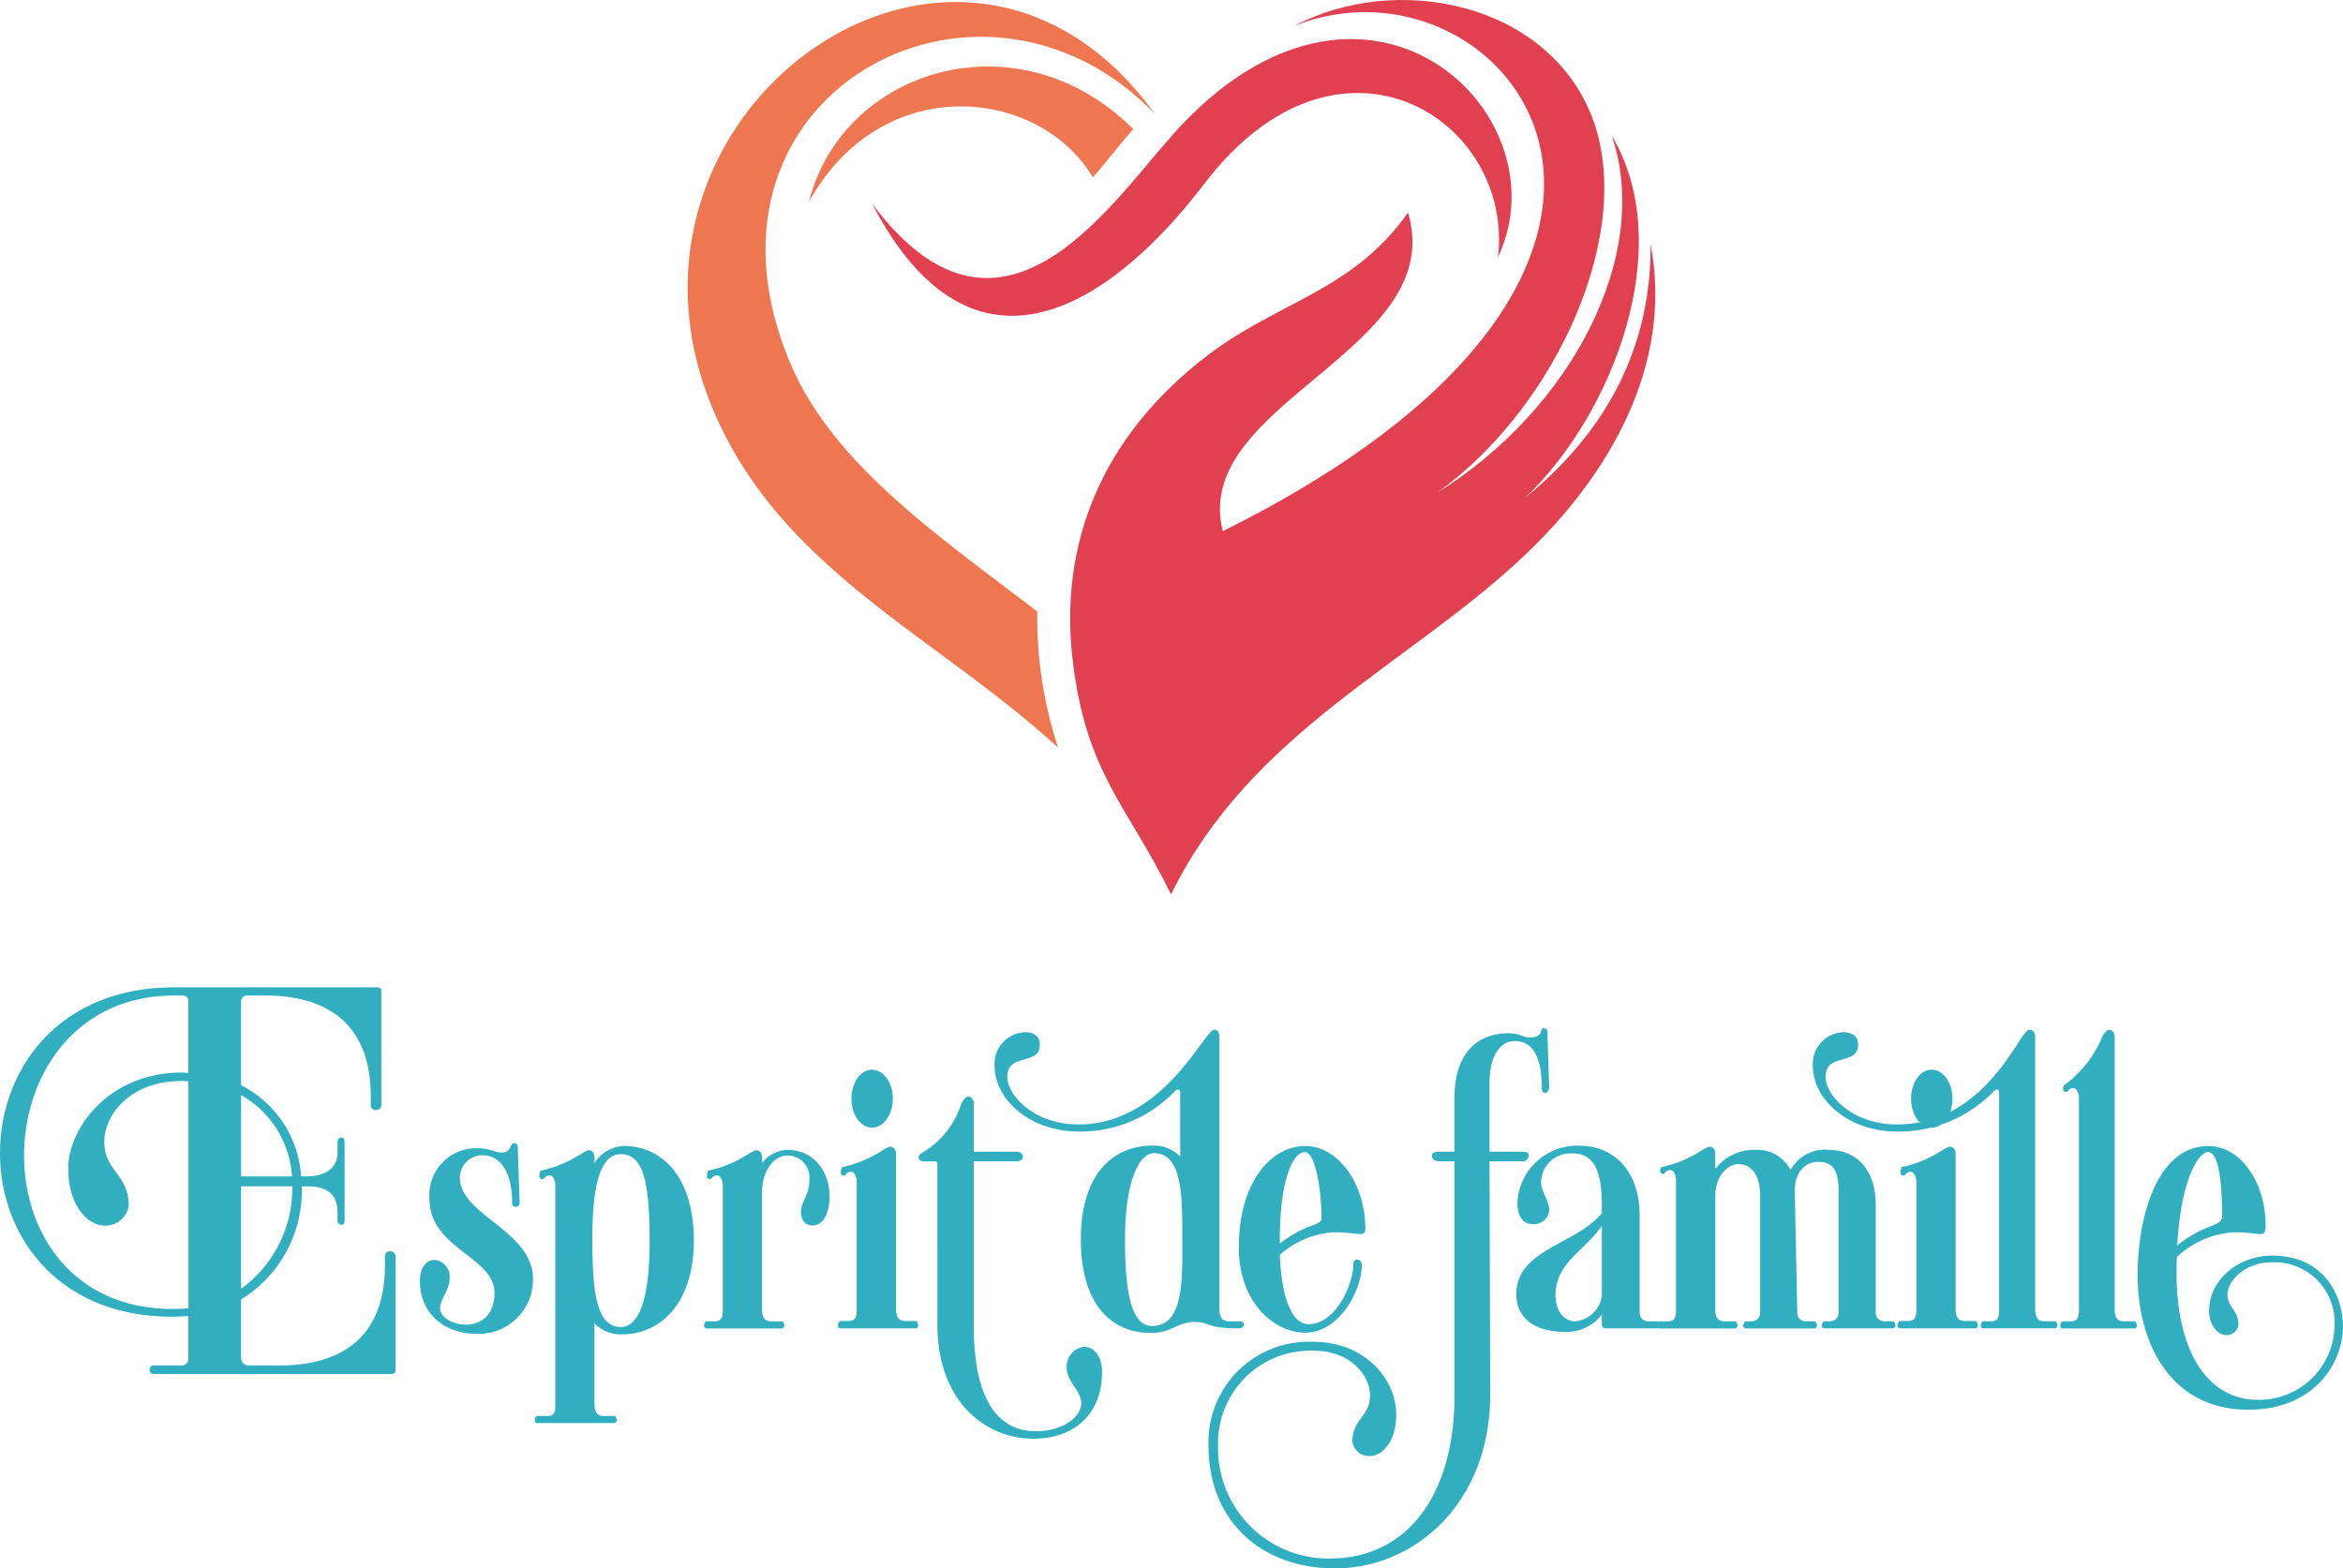<svg xmlns="http://www.w3.org/2000/svg" xmlns:xlink="http://www.w3.org/1999/xlink" width="212.265" height="142.083" viewBox="0 0 212.265 142.083"><defs><clipPath id="a"><rect width="212.265" height="142.083" fill="none"/></clipPath></defs><g clip-path="url(#a)"><g transform="translate(-140 -31)"><g transform="translate(140 31)" clip-path="url(#a)"><path d="M34.132,149.533c.257,0,.416.1.416.288v10.373a.443.443,0,0,1-.48.449.428.428,0,0,1-.48-.449v-.8c0-6.628-4.035-9.124-9.574-9.124h-1.6a.538.538,0,0,0-.577.575V158.4a9.977,9.977,0,0,1,5.444,8.261h.48c1.632,0,2.817-.7,2.817-2.146v-.961c0-.288.16-.416.352-.416s.289.16.289.416v7.108c0,.224-.065.385-.289.385a.363.363,0,0,1-.352-.385v-.7c0-1.761-1.025-2.4-2.722-2.4h-.513v.257a11.544,11.544,0,0,1-5.507,9.989v5.283a.688.688,0,0,0,.7.7H25.3c5.539,0,9.573-2.466,9.573-9.093v-.8a.428.428,0,0,1,.48-.449.444.444,0,0,1,.481.449v10.374c0,.192-.161.288-.416.288H13.9a.386.386,0,0,1,0-.769h2.466a.615.615,0,0,0,.7-.672v-3.81c-.48.032-.961.064-1.441.064C5.187,179.374,0,171.978,0,164.55c0-7.524,5.283-15.017,15.753-15.017Zm-17.066,7.749v-6.436c0-.383-.16-.575-.576-.575h-.7c-8.965,0-13.608,7.268-13.608,14.5,0,6.98,4.386,13.9,13.48,13.9.48,0,.961-.032,1.409-.063V158.05a4.336,4.336,0,0,0-.641-.032c-4.611,0-6.98,3.042-6.98,5.507,0,2.657,2.21,2.946,2.21,5.763a2.1,2.1,0,0,1-2.21,1.826c-1.345,0-3.266-1.6-3.266-5.187,0-3.554,3.587-8.676,10.343-8.676.16,0,.352.032.544.032m4.77,2.017v7.365h4.611a9.074,9.074,0,0,0-4.611-7.365m4.643,8.357v-.1H21.836v9.285a11.215,11.215,0,0,0,4.643-9.189" transform="translate(0 -60.088)" fill="#31afc1"/><path d="M72.467,173.49c0,.385.16,4.771.16,5,0,.255-.129.416-.352.416-.257,0-.32-.16-.32-.416,0-2.626-1.025-4.259-2.658-4.259a2.042,2.042,0,0,0-2.081,2.018c0,3.426,6.628,4.8,6.628,9.189a4.909,4.909,0,0,1-5.187,4.963c-2.561,0-5.059-1.6-5.059-4.8,0-1.28.641-1.889,1.345-1.889a1.525,1.525,0,0,1,1.345,1.7c0,1.025-.864,1.858-.864,2.658,0,.833,1.152,1.505,2.337,1.505,1.281,0,2.594-.768,2.594-2.881,0-3.266-5.892-4-5.892-8.517a4.253,4.253,0,0,1,4.483-4.578c.9,0,1.5.384,2.049.384.961,0,.672-.833,1.153-.833.257,0,.321.16.321.352" transform="translate(-25.556 -69.574)" fill="#31afc1"/><path d="M82.852,177.122c0-.513-.257-.9-.513-.9-.416,0-.481.352-.641.352a.269.269,0,0,1-.288-.288,1.4,1.4,0,0,1,.1-.48c2.689-.577,3.938-1.858,4.386-1.858.255,0,.512.192.512.7v.449a3.325,3.325,0,0,1,2.625-1.537c3.586,0,6.372,2.914,6.372,8.58,0,5.54-2.914,8.486-6.5,8.486a3.32,3.32,0,0,1-2.5-.992v7.268c0,.833.288,1.121.833,1.121h1.025a.665.665,0,0,1,.16.384.326.326,0,0,1-.16.256H81.155c-.129-.064-.16-.128-.16-.224a.571.571,0,0,1,.16-.416h1.056c.609,0,.641-.481.641-.993Zm5.923-2.818c-2.209,0-2.561,4.163-2.561,7.524,0,4.323.192,8.133,2.561,8.133,1.345,0,2.626-1.665,2.626-7.781,0-5.6-.641-7.877-2.626-7.877" transform="translate(-32.547 -69.746)" fill="#31afc1"/><path d="M111.888,177.966v10.6c0,.832.288,1.121.833,1.121h1.024a.662.662,0,0,1,.16.384.325.325,0,0,1-.16.256H106.8c-.128-.064-.16-.128-.16-.224a.573.573,0,0,1,.16-.416h.833c.608,0,.7-.48.7-.992V177.357c0-.512-.256-.9-.513-.9-.416,0-.48.352-.64.352a.269.269,0,0,1-.288-.288,1.42,1.42,0,0,1,.1-.48c2.689-.577,3.938-1.857,4.387-1.857.255,0,.512.192.512.7v.449a3.128,3.128,0,0,1,2.305-1.184c2.369,0,3.81,1.953,3.81,4.226,0,1.5-.545,2.626-1.569,2.626-.609,0-1.025-.481-1.025-1.249,0-.864.768-1.537.768-2.881a1.992,1.992,0,0,0-1.953-2.21c-1.345,0-2.337,1.5-2.337,3.3" transform="translate(-42.851 -69.983)" fill="#31afc1"/><path d="M132.176,183.649c0,.833.288,1.121.832,1.121h1.025a.751.751,0,0,1,.16.416.327.327,0,0,1-.16.256h-6.948c-.128-.065-.16-.128-.16-.224a.645.645,0,0,1,.16-.448h.833c.608,0,.7-.48.7-.993V172.155c0-.513-.256-.9-.512-.9-.416,0-.48.352-.641.352a.269.269,0,0,1-.288-.288,1.42,1.42,0,0,1,.1-.48c2.689-.576,3.938-1.857,4.386-1.857.256,0,.513.192.513.7ZM130,162.005c1.025,0,1.889,1.153,1.889,2.626s-.864,2.625-1.889,2.625-1.857-1.152-1.857-2.625.832-2.626,1.857-2.626" transform="translate(-51.003 -65.1)" fill="#31afc1"/><path d="M140.828,172.125c0-.161-.192-.129-.224-.192h-1.025c-.288,0-.448-.16-.448-.352s.16-.32.48-.513a7.822,7.822,0,0,0,3.362-4.29c.128-.321.416-.7.64-.7.256,0,.513.192.513.7v4.29h3.842c.449,0,.608.256.608.416,0,.192-.064.449-.608.449h-3.842v14.888c0,7.428,2.657,9.573,5.635,9.573,2.5,0,4.1-1.345,4.1-2.529s-1.313-1.921-1.313-3.234a1.792,1.792,0,0,1,1.569-1.889c.832,0,1.633.769,1.633,2.274,0,3.906-2.594,6.052-6.244,6.052-4.322,0-8.677-3.362-8.677-10.375Z" transform="translate(-55.908 -66.735)" fill="#31afc1"/><path d="M167.451,161.591a.214.214,0,0,0-.192-.224.4.4,0,0,0-.257.128,11.845,11.845,0,0,1-8.677,3.682c-4.77,0-7.684-3.138-7.684-5.891a2.869,2.869,0,0,1,2.753-3.106c.833,0,1.345.384,1.345,1.121,0,1.952-2.946.7-2.946,2.914,0,1.728,2.466,4.322,6.469,4.322,7.652,0,11.4-8.581,12.263-8.581.288,0,.48.192.48.7v24.558c0,.833.288,1.153.832,1.153h1.025c.256,0,.352.128.352.255a.385.385,0,0,1-.352.385c-3.266,0-2.529-.577-4.163-.577-1.409,0-2.081.993-3.874.993-3.587,0-6.372-2.53-6.372-8.485,0-5.924,2.914-8.485,6.5-8.485a3.321,3.321,0,0,1,2.5.992Zm-2.561,21.2c3.042,0,2.753-4.547,2.753-8.741,0-3.585-.192-6.916-2.562-6.916-1.345,0-2.625,2.53-2.625,7.78,0,4.387.448,7.877,2.433,7.877" transform="translate(-60.533 -62.669)" fill="#31afc1"/><path d="M199.095,181.028c0,.385-.16.513-.417.513-.48,0-1.184-.16-2.5-.16a8.089,8.089,0,0,0-4.835,2.049c.192,4.547,1.345,6.275,2.594,6.275,2.529,0,4.066-3.714,4.066-5.379,0-.32.16-.48.352-.48a.462.462,0,0,1,.417.48c0,2.337-2.049,6.147-5.123,6.147-2.786,0-6.019-2.689-6.019-7.716,0-5.955,2.945-9.189,6.019-9.189s5.443,3.554,5.443,7.46m-3.971-.864c0-2.594-.544-6.051-1.505-6.051-1.056,0-2.273,2.433-2.273,7.972v.32a10.307,10.307,0,0,1,2.817-1.6c.513-.191.961-.352.961-.64" transform="translate(-75.398 -69.746)" fill="#31afc1"/><path d="M203.265,167.3c0-.257.224-.385.641-.385h1.409V162.05c0-3.81,1.857-5.859,4.9-5.859,1.025,0,1.345.383,1.889.383,1.281,0,.993-.832,1.217-.832.255,0,.416,0,.416.352,0,.384.16,4.77.16,4.995,0,.256-.224.513-.352.513-.256,0-.321-.257-.321-.513,0-2.722-.8-4.194-2.433-4.194-1.473,0-2.3,1.537-2.3,3.874v6.147h2.945c.448,0,.608.128.608.288a.536.536,0,0,1-.608.577h-2.945l.064,21.036c.032,10.022-6.916,15.849-14.056,15.849-6.724,0-11.463-4.323-11.463-11.11a9.088,9.088,0,0,1,9.509-9.414c4.515,0,7.493,3.234,7.493,6.6,0,2.594-1.376,3.746-2.369,3.746a1.525,1.525,0,0,1-1.6-1.312c0-2.049,1.6-2.241,1.6-4.194,0-1.761-1.761-4.035-5.091-4.035a8.364,8.364,0,0,0-8.677,8.485,10,10,0,0,0,10.15,10.342c6.692,0,11.271-5.379,11.271-14.824V167.781h-1.409c-.416,0-.641-.257-.641-.48" transform="translate(-73.549 -62.583)" fill="#31afc1"/><path d="M231.9,176.875c0,.8.736,1.6.736,2.5a1.378,1.378,0,0,1-1.44,1.248c-1.089,0-1.441-.864-1.441-1.985a5.431,5.431,0,0,1,5.6-5.123c3.01,0,5.475,2.113,5.475,6.4v8.678a.765.765,0,0,0,.737.833h.8a.294.294,0,0,1,.288.32c0,.16-.1.32-.224.32h-4.675a.321.321,0,0,1-.352-.352v-.9a4.045,4.045,0,0,1-3.3,1.569c-2.753,0-4.45-1.217-4.45-3.426,0-4.066,5.507-4.514,7.748-7.332v-.8c0-2.85-.64-4.611-2.625-4.611a2.67,2.67,0,0,0-2.881,2.657m5.507,10.278v-6.4c-1.537,2.337-4.194,3.3-4.194,6.339,0,1.473.833,2.338,1.793,2.338a2.69,2.69,0,0,0,2.4-2.274m.1-.672v-.064c-.032,0-.032.032,0,.064" transform="translate(-92.284 -69.724)" fill="#31afc1"/><path d="M255.752,173.674c.256,0,.512.192.512.7v1.313a4.4,4.4,0,0,1,3.65-1.729,3.364,3.364,0,0,1,3.17,1.825,3.539,3.539,0,0,1,3.49-1.825c2.113,0,4.227,1.409,4.227,5.027v9.67a.764.764,0,0,0,.736.832h.864a.552.552,0,0,1,.192.385.3.3,0,0,1-.192.256h-6.308c-.128-.065-.192-.128-.192-.224a.622.622,0,0,1,.192-.416h.577a.767.767,0,0,0,.768-.769V177.709c0-2.146-.672-2.658-1.857-2.658-1.313,0-2.145,1.121-2.113,2.658l.224,10.951a.765.765,0,0,0,.737.832h.864a.555.555,0,0,1,.192.385.3.3,0,0,1-.192.256h-6.308c-.128-.065-.192-.128-.192-.224a.621.621,0,0,1,.192-.416h.576a.767.767,0,0,0,.769-.769v-10.6c0-2.017-.9-2.881-1.985-2.881-.7,0-2.082.769-2.082,2.946V188.37c0,.833.288,1.121.833,1.121h1.025a.669.669,0,0,1,.16.385.329.329,0,0,1-.16.256h-6.948c-.129-.065-.16-.128-.16-.224a.573.573,0,0,1,.16-.416h.832c.608,0,.7-.48.7-.992V176.684c0-.512-.257-.9-.512-.9-.417,0-.481.352-.641.352a.268.268,0,0,1-.288-.288.721.721,0,0,1,.1-.321c2.69-.576,3.938-1.857,4.387-1.857" transform="translate(-100.867 -69.789)" fill="#31afc1"/><path d="M292.666,183.649c0,.833.288,1.121.832,1.121h1.025a.755.755,0,0,1,.16.416.329.329,0,0,1-.16.256h-6.948c-.129-.065-.161-.128-.161-.224a.643.643,0,0,1,.161-.448h.832c.608,0,.7-.48.7-.993V172.155c0-.513-.256-.9-.512-.9-.417,0-.481.352-.641.352a.268.268,0,0,1-.288-.288,1.434,1.434,0,0,1,.1-.48c2.69-.576,3.938-1.857,4.387-1.857.256,0,.513.192.513.7Zm-2.178-21.644c1.025,0,1.889,1.153,1.889,2.626s-.864,2.625-1.889,2.625-1.857-1.152-1.857-2.625.832-2.626,1.857-2.626" transform="translate(-115.494 -65.1)" fill="#31afc1"/><path d="M278.668,157.3c0,1.953-2.946.7-2.946,2.914,0,1.729,2.466,4.322,6.468,4.322,8.133,0,11.11-8.581,11.975-8.581.289,0,.544.192.544.7v24.59c0,.833.288,1.121.833,1.121h1.025a.662.662,0,0,1,.16.385.325.325,0,0,1-.16.255h-6.628c-.128-.064-.16-.127-.16-.224a.573.573,0,0,1,.16-.416h.832c.609,0,.672-.48.672-.992V161.591a.213.213,0,0,0-.192-.224.394.394,0,0,0-.256.128,11.985,11.985,0,0,1-8.741,3.682c-4.77,0-7.685-3.137-7.685-5.891a2.869,2.869,0,0,1,2.754-3.106c.833,0,1.345.385,1.345,1.121" transform="translate(-110.332 -62.669)" fill="#31afc1"/><path d="M315.817,156.661c.129-.32.416-.7.641-.7.256,0,.513.193.513.7v24.59c0,.833.288,1.121.832,1.121h1.025a.669.669,0,0,1,.16.385.329.329,0,0,1-.16.256H312.2c-.129-.065-.16-.128-.16-.224a.573.573,0,0,1,.16-.416h.833c.608,0,.7-.48.7-.992V162.136c0-.512-.256-.9-.512-.9-.416,0-.481.352-.641.352a.268.268,0,0,1-.288-.288.721.721,0,0,1,.1-.32,10.3,10.3,0,0,0,3.426-4.323" transform="translate(-125.389 -62.669)" fill="#31afc1"/><path d="M335.354,180.707c0,.641-.1.833-.448.833-.48,0-1.153-.16-2.466-.16a8.323,8.323,0,0,0-5.123,2.241c-.032.48-.032.961-.032,1.473,0,6.82,2.658,11.463,7.364,11.463A6.833,6.833,0,0,0,341.6,189.8a5.445,5.445,0,0,0-5.667-5.7c-2.434,0-4.034,1.665-4.034,2.914,0,1.217.992,1.377.992,2.754a1.09,1.09,0,0,1-1.121.928c-.7,0-1.537-.864-1.537-2.177,0-2.85,2.658-5.026,5.732-5.026,4.354,0,6.4,3.2,6.4,6.563-.128,3.618-2.978,7.4-8.549,7.4-7.236,0-10.054-6.244-10.054-12.167,0-5.539,1.857-11.719,6.4-11.719,2.978,0,5.187,3.362,5.187,7.14m-3.938-.864c0-2.53-.224-5.731-1.281-5.731-.832,0-2.433,2.369-2.786,8.453a11.1,11.1,0,0,1,3.106-1.762c.864-.32.96-.575.96-.96" transform="translate(-130.1 -69.746)" fill="#31afc1"/><path d="M122.517,22.333c6.589-11.905,20.872-10.407,25.724-2.21,1.248-1.439,2.408-2.949,3.652-4.386-10.413-10.372-26.324-5.5-29.376,6.6" transform="translate(-49.232 -4.049)" fill="#ee7751" fill-rule="evenodd"/><path d="M159.293,14.609c-6.006,6.757-15.7,21.612-27.219,6.213,9.212,17.677,21.777,9.13,30.105-1.8,12.154-15.949,28.041-5.915,26.609,6.65,6.195-13.16-12.251-30.467-29.5-11.064" transform="translate(-53.072 -2.379)" fill="#e14050" fill-rule="evenodd"/><path d="M146.47,10.44C128.816-14.032,95,10.157,106.479,37.292c6.12,14.471,20.244,20.468,31.232,30.564a37.838,37.838,0,0,1-1.885-12.331c-8.984-6.872-18.513-13.364-22.365-22.472C103.161,8.7,130.6-6.019,146.47,10.44" transform="translate(-41.853 -0.125)" fill="#ee7751" fill-rule="evenodd"/><path d="M203.306,45.087c7.884-7.483,13.855-22.7,7.838-32.809,3.688,10.824-3.679,24.833-15.824,32.364,10.876-7.783,18.075-23.864,14-34.144C205.22.178,191.6-2.524,182.377,2.351c19.166-7.682,42.362,21.5-6.467,45.768-2.963-11.638,20.525-16.356,16.777-28.864C187.772,26.3,180.912,27.341,174.6,32.14c-9.857,7.491-13.514,17.351-12.292,27.655,1.224,10.336,4.955,13.134,8.914,21.231,7.186-14.694,21.508-20.778,31.973-30.662,7.583-7.16,13.589-17.2,11.469-28.254.078,8.01-2.949,16.147-11.357,22.977" transform="translate(-65.13 0)" fill="#e14050" fill-rule="evenodd"/></g></g></g></svg>